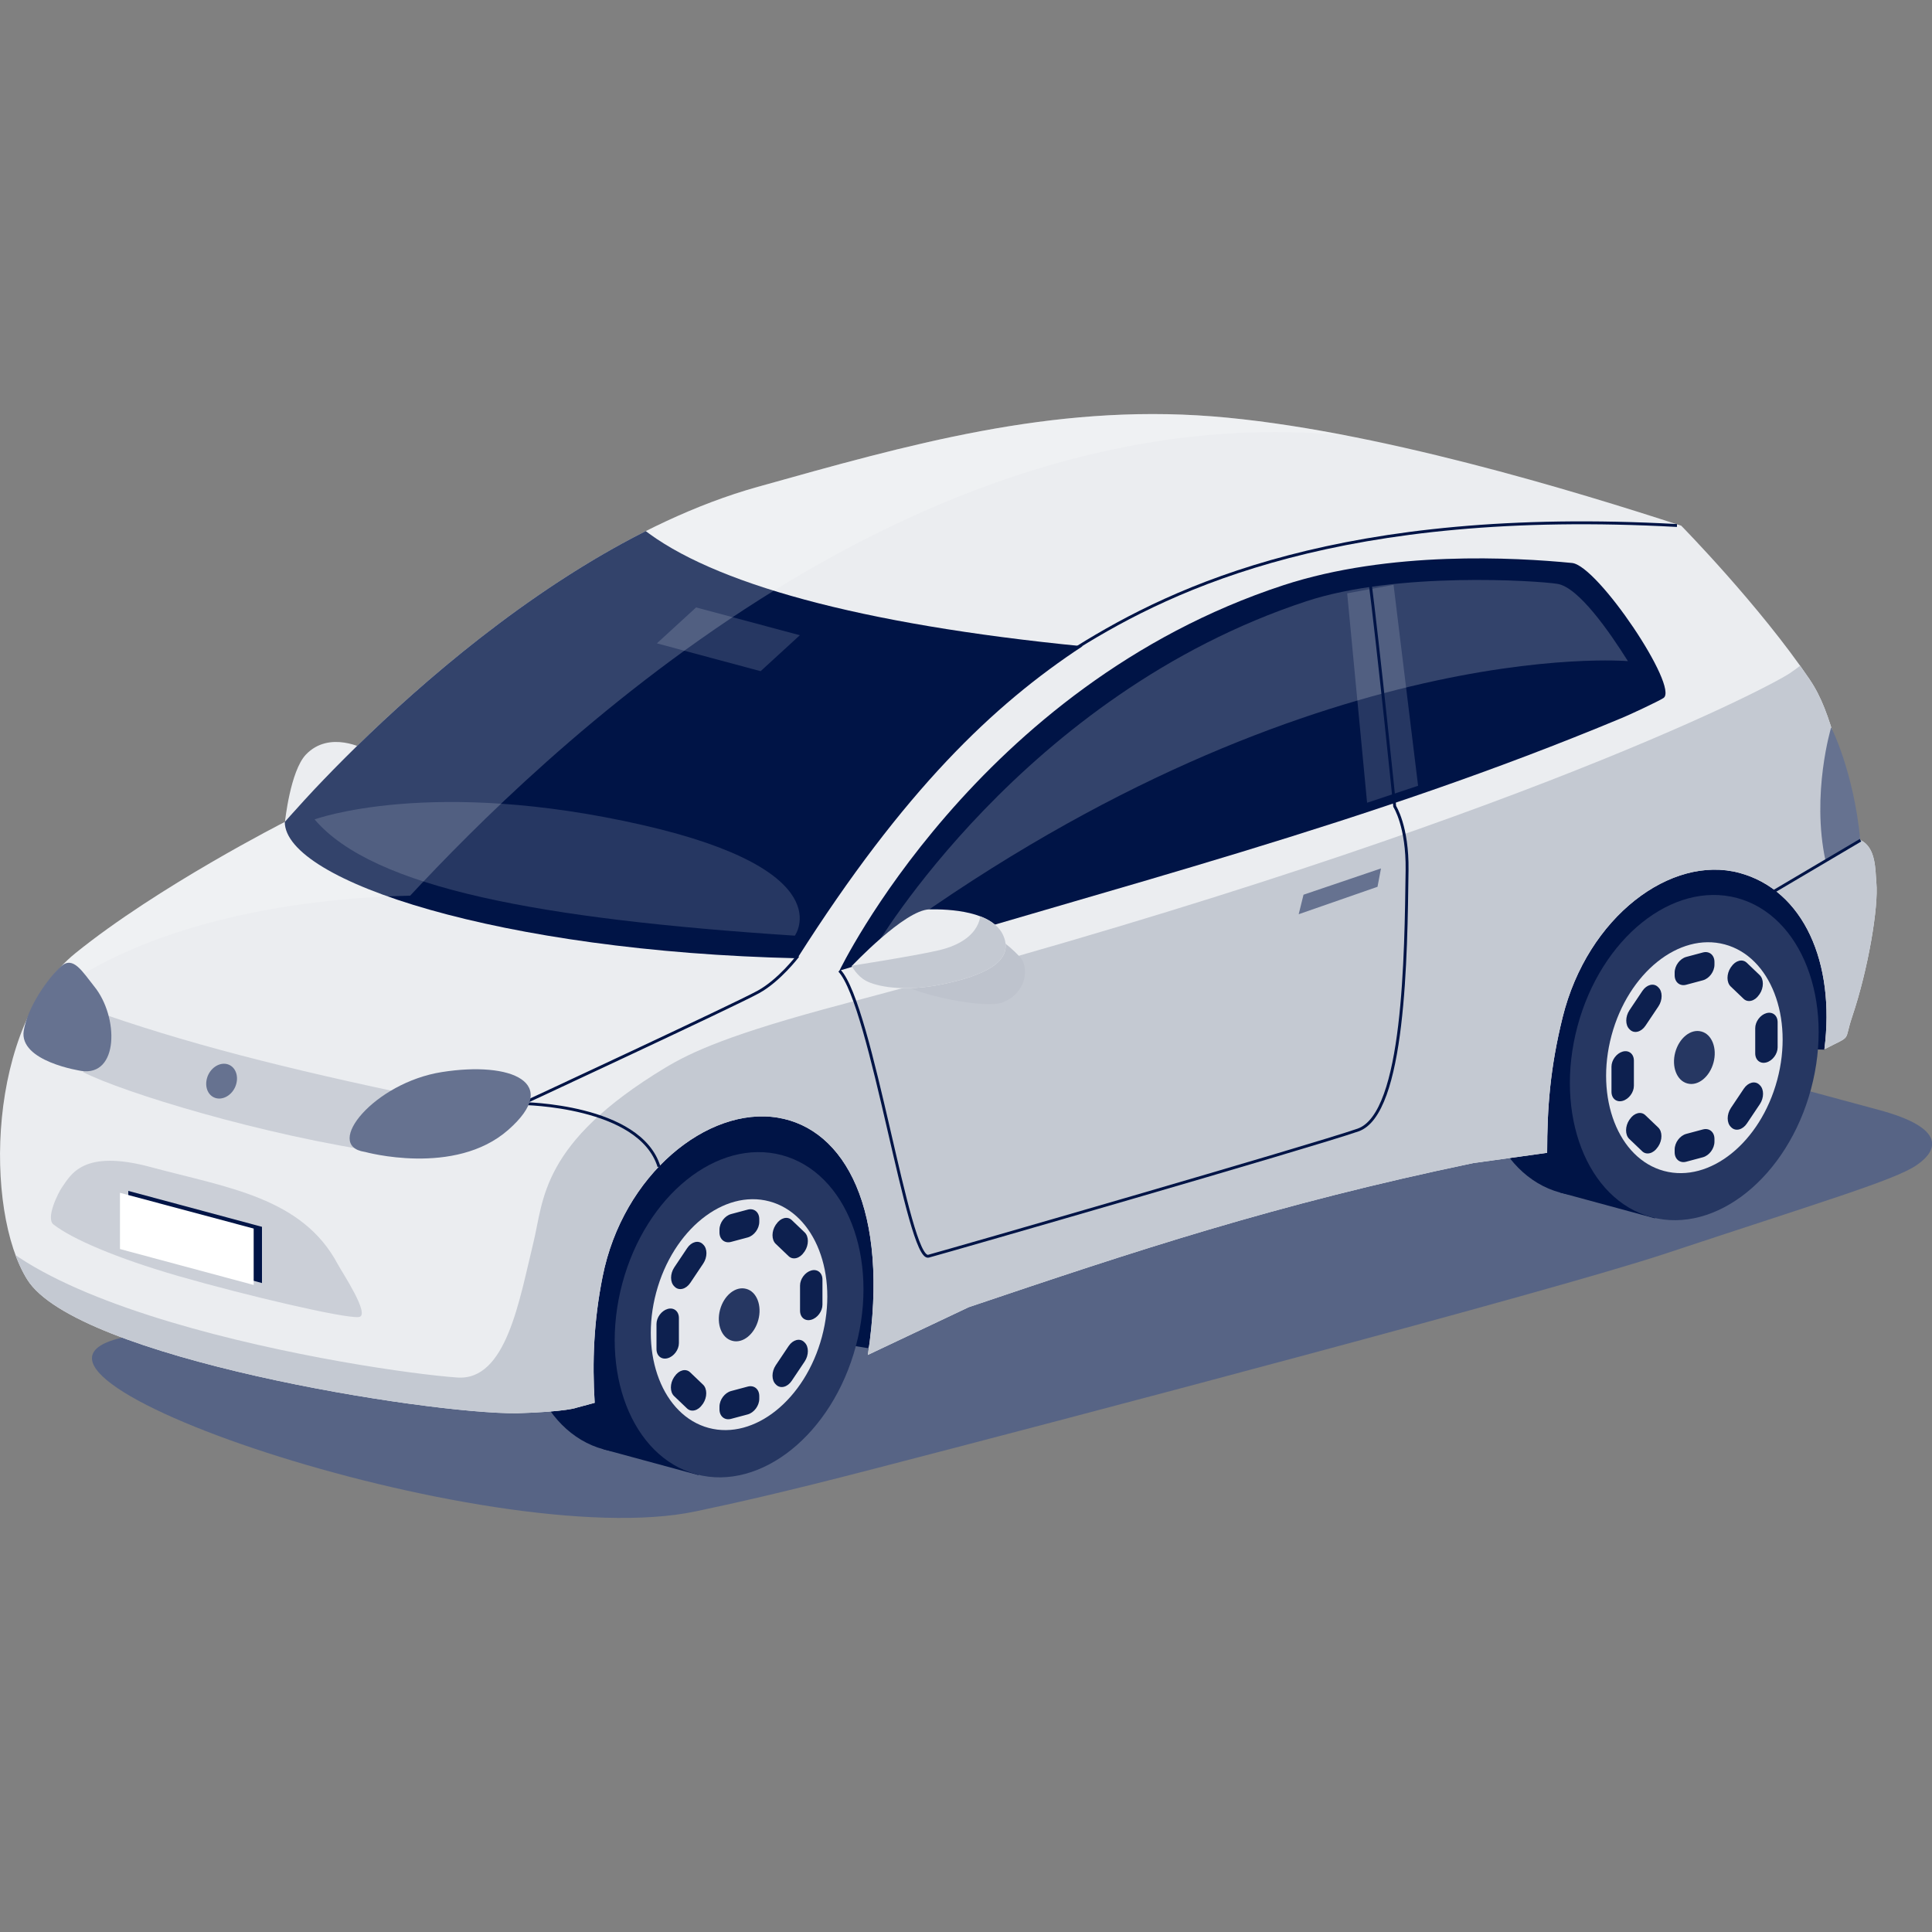 <?xml version="1.0" encoding="UTF-8"?>
<svg id="Layer_1" data-name="Layer 1" xmlns="http://www.w3.org/2000/svg" xmlns:xlink="http://www.w3.org/1999/xlink" viewBox="0 0 100 100">
  <rect x="0" y="0" width="100" height="100" fill="#808080" stroke="none"/>
  <defs>
    <style>
      .cls-1 {
        fill: #cbcfd7;
      }

      .cls-2 {
        fill: #667290;
      }

      .cls-3 {
        fill: #0d204f;
      }

      .cls-4 {
        opacity: .2;
      }

      .cls-4, .cls-5 {
        fill: #fff;
      }

      .cls-6 {
        fill: #263762;
      }

      .cls-7 {
        fill: #001446;
      }

      .cls-8 {
        fill: #c4c9d2;
      }

      .cls-9 {
        clip-path: url(#clippath-1);
      }

      .cls-10 {
        fill: #ebedf0;
      }

      .cls-11 {
        fill: #bec3cd;
      }

      .cls-12 {
        fill: #576485;
      }

      .cls-13 {
        fill: none;
        stroke: #001446;
        stroke-miterlimit: 10;
        stroke-width: .15px;
      }

      .cls-14 {
        fill: #e5e7ec;
      }

      .cls-15 {
        clip-path: url(#clippath);
      }
    </style>
    <clipPath id="clippath">
      <path class="cls-10" d="M93.69,35.2c-2.61-3.86-6.67-7.99-6.67-7.99-5.31-1.73-15.97-5.01-24.28-5.66-8.34-.65-15.77,1.48-23.52,3.65-12.8,3.58-24.47,17.34-24.47,17.34,0,0-6.56,3.33-10.85,6.8-4.59,3.72-4.72,13.33-2.49,16.89,2.53,4.05,20.65,6.96,25.35,6.92,2.61-.08,3.09-.29,3.09-.29l.93-.25c-.13-2.13-.05-4.23.41-6.53,1.05-5.29,5.44-8.83,9.07-8.23,3.46.57,5.81,4.75,4.66,12.28l5.22-2.47c8.62-2.91,15.85-5.32,26.12-7.46l3.82-.53c0-2.35.16-4.42.8-7.01,1.29-5.22,5.62-8.43,9.15-7.48,3.33.9,4.97,4.65,4.4,9.13,1.49-.77.98-.33,1.44-1.69.83-2.46,1.37-5.68,1.25-6.94-.06-.62,0-1.82-.83-2.2-1.06-3.98-1.43-6.56-2.61-8.29Z"/>
    </clipPath>
    <clipPath id="clippath-1">
      <path class="cls-10" d="M44.09,50s2.73-2.9,4.01-2.93c.99-.02,3.32.07,3.85,1.4.54,1.33-1.09,2.04-3.15,2.47-2.06.43-3.47.1-3.97-.17-.5-.27-.74-.77-.74-.77Z"/>
    </clipPath>
  </defs>
  <path class="cls-12" d="M83.14,53.64c-3.5-.94-9.22-.94-12.72,0l-63.78,15.53c-9.36,1.75,18.73,11.3,29.36,9.06,1.99-.42,4.44-.96,9.22-2.2,9.51-2.46,35.14-9.2,41-11.15,8.02-2.66,11.86-3.8,12.98-4.57,1.12-.76,1.55-1.92-1.95-2.86l-14.1-3.81Z"/>
  <g>
    <path class="cls-7" d="M76.95,51.84c-1.22,4.57.49,9,3.81,9.89,3.32.9,7-2.08,8.21-6.65,1.21-4.57-.49-9-3.81-9.89-3.32-.9-6.99,2.08-8.21,6.65Z"/>
    <polygon class="cls-7" points="80.76 61.73 85.66 63.06 90.06 46.51 85.16 45.19 80.76 61.73"/>
  </g>
  <g>
    <path class="cls-7" d="M27.44,65.13c-1.22,4.57.49,9,3.81,9.89,3.32.9,7-2.08,8.21-6.65,1.21-4.57-.49-9-3.81-9.89-3.32-.9-6.99,2.08-8.21,6.65Z"/>
    <polygon class="cls-7" points="31.25 75.02 36.15 76.35 40.55 59.8 35.65 58.48 31.25 75.02"/>
  </g>
  <polygon class="cls-7" points="94.44 54.33 86.21 54.12 50.56 62.61 44.92 69.78 32.69 67.78 33.89 57.31 90.84 41.5 95.83 49.48 94.44 54.33"/>
  <path class="cls-10" d="M18.88,38.78l-4.13,3.76s.27-2.62,1.08-3.48c1.23-1.29,3.05-.28,3.05-.28Z"/>
  <g>
    <path class="cls-10" d="M93.69,35.2c-2.61-3.86-6.67-7.99-6.67-7.99-5.31-1.73-15.97-5.01-24.28-5.66-8.34-.65-15.77,1.48-23.52,3.65-12.8,3.58-24.47,17.34-24.47,17.34,0,0-6.56,3.33-10.85,6.8-4.59,3.72-4.72,13.33-2.49,16.89,2.53,4.05,20.65,6.96,25.35,6.92,2.61-.08,3.09-.29,3.09-.29l.93-.25c-.13-2.13-.05-4.23.41-6.53,1.05-5.29,5.44-8.83,9.07-8.23,3.46.57,5.81,4.75,4.66,12.28l5.22-2.47c8.62-2.91,15.85-5.32,26.12-7.46l3.82-.53c0-2.35.16-4.42.8-7.01,1.29-5.22,5.62-8.43,9.15-7.48,3.33.9,4.97,4.65,4.4,9.13,1.49-.77.98-.33,1.44-1.69.83-2.46,1.37-5.68,1.25-6.94-.06-.62,0-1.82-.83-2.2-1.06-3.98-1.43-6.56-2.61-8.29Z"/>
    <g class="cls-15">
      <path class="cls-7" d="M56.03,33.45c-11.57-1.14-19.19-3.27-22.75-6.07-7.42,4.09-13.07,9.03-18.54,15.16,0,3.07,11.19,6.71,26.53,7.06,5.54-8.72,10.14-13.11,14.76-16.15Z"/>
      <path class="cls-6" d="M16.29,42.42c3.04,3.56,11.71,5.15,24.85,6.01,0,0,2.45-3.36-7.85-5.72-10.98-2.51-17-.3-17-.3Z"/>
      <polygon class="cls-6" points="34 33.3 39.37 34.74 41.4 32.88 36.03 31.44 34 33.3"/>
      <path class="cls-4" d="M-2.39,62.01c-.4-12.27,14.13-15.46,23.62-15.65,6.42-6.9,25.71-26.07,48.5-23.81l8.44-2.29-13.05-1.47-26.9,3.82L-6.91,54.62l4.52,7.39Z"/>
      <path class="cls-8" d="M-3.39,65.01s1.61-6.6,1.36-4.62c-.91,7.18,21.24,10.6,25.7,10.91,2.54.18,3.21-4.01,3.94-6.99.54-2.2.36-5.14,6.8-9.03,1.35-.82,3.37-1.76,9.27-3.32,33.2-8.78,47.67-16.25,48.97-17.12,1.3-.87,5.41-4.43,5.41-4.43l9.25,28.05-84.95,20.64-25.22-9.32-.52-4.77Z"/>
    </g>
  </g>
  <path class="cls-2" d="M94.49,44.56l1.8-1.07c-.35-3.6-1.51-5.84-1.51-5.84,0,0-1.04,3.44-.29,6.91Z"/>
  <polygon class="cls-2" points="67.47 46.31 71.48 44.95 71.3 45.9 67.22 47.32 67.47 46.31"/>
  <g>
    <path class="cls-7" d="M43.45,50.24c14.71-4.46,27.24-7.55,40.5-13.08.35-.14,1.91-.87,2.15-1.03.83-.54-3.4-6.86-4.73-6.99-2.96-.29-9.44-.65-14.94,1.15-15.9,5.21-22.98,19.95-22.98,19.95Z"/>
    <polygon class="cls-6" points="69.73 30.71 70.76 41.55 73.4 40.67 72.13 30.27 69.73 30.71"/>
    <path class="cls-4" d="M45.27,49.09c22.04-16.35,38.99-14.87,38.99-14.87-.96-1.53-2.56-3.83-3.65-4-1.09-.17-8.32-.64-12.99.9-14.67,4.83-22.35,17.96-22.35,17.96Z"/>
  </g>
  <g>
    <path class="cls-11" d="M45.51,50.44s.08-.21.98.4c.98.67,4.52,1.4,5.42,1.04,1.26-.51,1.35-1.84.89-2.34-1.45-1.54-2.55-1.52-3.09-1.48-.54.03-4.2,2.38-4.2,2.38Z"/>
    <g>
      <path class="cls-10" d="M44.09,50s2.73-2.9,4.01-2.93c.99-.02,3.32.07,3.85,1.4.54,1.33-1.09,2.04-3.15,2.47-2.06.43-3.47.1-3.97-.17-.5-.27-.74-.77-.74-.77Z"/>
      <g class="cls-9">
        <path class="cls-8" d="M50.75,47.18s.18,1.44-2.13,2c-1.2.29-5,.88-5,.88l.93,1.69,7.64.15.99-3.31-1.4-1.9-1.03.5Z"/>
      </g>
    </g>
  </g>
  <g>
    <path class="cls-13" d="M43.45,50.24c1.68,1.8,3.56,15.06,4.61,14.78,1.05-.28,19.81-5.69,22.23-6.53s2.48-9.1,2.54-13.45c.03-2.27-.64-3.3-.64-3.3,0,0-.83-8.16-1.33-12.04"/>
    <path class="cls-13" d="M41.3,49.48s-.96,1.27-2.06,1.87c-1.22.67-12.19,5.77-12.19,5.77"/>
    <line class="cls-13" x1="96.3" y1="43.49" x2="91.83" y2="46.13"/>
    <path class="cls-13" d="M27.05,57.12s6.07.06,7.06,3.27"/>
    <path class="cls-13" d="M55.76,33.51c5.07-3.16,13.76-7.26,31.04-6.31"/>
  </g>
  <path class="cls-1" d="M18.57,68.17c.64-.07-.88-2.34-1.09-2.74-1.84-3.46-5.74-3.96-9.67-5.02-3.52-.95-4.14.39-4.61,1.06-.18.26-.85,1.58-.43,1.91.97.75,3.22,1.73,6.47,2.67,3.52,1.01,8.58,2.2,9.33,2.12Z"/>
  <path class="cls-1" d="M21.95,56.81c-7.19-1.49-12.56-2.87-17.27-4.56l-.38,3.24c2.02,1.04,9.32,3.29,15.67,4.19l1.98-2.87Z"/>
  <path class="cls-2" d="M12.16,56.29c-.22.46-.71.69-1.09.51-.38-.18-.51-.7-.29-1.17.22-.46.71-.69,1.09-.51.38.18.51.7.29,1.17Z"/>
  <path class="cls-2" d="M18.88,59.62s4.66,1.3,7.43-1.14c2.77-2.44.16-3.56-3.44-2.99-3.5.55-6.15,3.8-4,4.13Z"/>
  <path class="cls-2" d="M4.21,55.43s-3.25-.48-2.98-2.09c.21-1.25,1.26-2.72,1.94-3.33.62-.55,1.1.29,1.71,1.05,1.27,1.57,1.28,4.67-.68,4.37Z"/>
  <g>
    <polygon class="cls-7" points="6.64 64.55 13.56 66.41 13.56 63.5 6.64 61.64 6.64 64.55"/>
    <polygon class="cls-5" points="6.21 64.65 13.13 66.51 13.13 63.59 6.21 61.74 6.21 64.65"/>
  </g>
  <g>
    <path class="cls-6" d="M81.65,53.12c-1.22,4.56.49,8.98,3.83,9.88,3.34.89,7.04-2.08,8.26-6.64,1.22-4.56-.49-8.98-3.83-9.88-3.34-.89-7.04,2.08-8.26,6.64Z"/>
    <ellipse class="cls-14" cx="87.69" cy="54.74" rx="6.07" ry="4.44" transform="translate(12.13 125.28) rotate(-75)"/>
    <path class="cls-6" d="M86.71,54.47c-.2.74.08,1.47.63,1.61.55.15,1.15-.34,1.35-1.08.2-.74-.08-1.47-.63-1.61-.55-.15-1.15.34-1.35,1.08Z"/>
    <g>
      <path class="cls-3" d="M88.14,50.74l-.86.23c-.33.09-.6-.13-.6-.49v-.14c0-.36.27-.72.6-.81l.86-.23c.33-.09.6.13.6.49v.14c0,.36-.27.72-.6.81Z"/>
      <path class="cls-3" d="M88.14,59.9l-.86.23c-.33.09-.6-.13-.6-.49v-.14c0-.36.27-.72.6-.81l.86-.23c.33-.09.6.13.6.49v.14c0,.36-.27.72-.6.81Z"/>
      <path class="cls-3" d="M84.57,54.9v1.3c0,.34-.26.69-.58.78h0c-.32.09-.58-.12-.58-.47v-1.3c0-.34.26-.69.58-.78h0c.32-.09.58.12.58.47Z"/>
      <path class="cls-3" d="M92.01,52.91v1.3c0,.34-.26.69-.58.78h0c-.32.09-.58-.12-.58-.47v-1.3c0-.34.26-.69.58-.78h0c.32-.09.58.12.58.47Z"/>
      <path class="cls-3" d="M85.16,57.72l.67.64c.22.21.22.65,0,.98l-.03.04c-.22.33-.58.42-.8.21l-.67-.64c-.22-.21-.22-.65,0-.98l.03-.04c.22-.33.58-.42.8-.21Z"/>
      <path class="cls-3" d="M90.41,49.83l.67.64c.22.21.22.65,0,.98l-.03.04c-.22.33-.58.42-.8.21l-.67-.64c-.22-.21-.22-.65,0-.98l.03-.04c.22-.33.58-.42.8-.21Z"/>
      <path class="cls-3" d="M89.59,57.35l.67-1c.22-.33.58-.42.8-.21l.03.03c.22.21.22.65,0,.98l-.67,1c-.22.33-.58.42-.8.21l-.03-.03c-.22-.21-.22-.65,0-.98Z"/>
      <path class="cls-3" d="M84.34,52.29l.67-1c.22-.33.58-.42.8-.21l.03.03c.22.21.22.65,0,.98l-.67,1c-.22.33-.58.42-.8.21l-.03-.03c-.22-.21-.22-.65,0-.98Z"/>
    </g>
  </g>
  <g>
    <path class="cls-6" d="M32.21,66.43c-1.22,4.56.49,8.98,3.83,9.88,3.34.89,7.04-2.08,8.26-6.64,1.22-4.56-.49-8.98-3.83-9.88-3.34-.89-7.04,2.08-8.26,6.64Z"/>
    <ellipse class="cls-14" cx="38.26" cy="68.05" rx="6.07" ry="4.44" transform="translate(-37.38 87.39) rotate(-75)"/>
    <path class="cls-6" d="M37.27,67.79c-.2.74.08,1.47.63,1.61.55.15,1.15-.34,1.35-1.08.2-.74-.08-1.47-.63-1.61-.55-.15-1.15.34-1.35,1.08Z"/>
    <g>
      <path class="cls-3" d="M38.7,64.05l-.86.23c-.33.09-.6-.13-.6-.49v-.14c0-.36.27-.72.6-.81l.86-.23c.33-.09.6.13.6.49v.14c0,.36-.27.72-.6.81Z"/>
      <path class="cls-3" d="M38.7,73.21l-.86.23c-.33.09-.6-.13-.6-.49v-.14c0-.36.27-.72.6-.81l.86-.23c.33-.09.6.13.6.49v.14c0,.36-.27.72-.6.81Z"/>
      <path class="cls-3" d="M35.14,68.22v1.3c0,.34-.26.69-.58.78h0c-.32.09-.58-.12-.58-.47v-1.3c0-.34.26-.69.58-.78h0c.32-.09.58.12.58.47Z"/>
      <path class="cls-3" d="M42.57,66.23v1.3c0,.34-.26.69-.58.78h0c-.32.09-.58-.12-.58-.47v-1.3c0-.34.26-.69.58-.78h0c.32-.09.58.12.58.47Z"/>
      <path class="cls-3" d="M35.72,71.03l.67.64c.22.21.22.65,0,.98l-.03.04c-.22.33-.58.42-.8.21l-.67-.64c-.22-.21-.22-.65,0-.98l.03-.04c.22-.33.58-.42.8-.21Z"/>
      <path class="cls-3" d="M40.98,63.15l.67.64c.22.21.22.65,0,.98l-.03.04c-.22.33-.58.42-.8.21l-.67-.64c-.22-.21-.22-.65,0-.98l.03-.04c.22-.33.58-.42.8-.21Z"/>
      <path class="cls-3" d="M40.15,70.67l.67-1c.22-.33.58-.42.8-.21l.03.03c.22.21.22.65,0,.98l-.67,1c-.22.33-.58.42-.8.21l-.03-.03c-.22-.21-.22-.65,0-.98Z"/>
      <path class="cls-3" d="M34.9,65.6l.67-1c.22-.33.58-.42.8-.21l.03.03c.22.21.22.65,0,.98l-.67,1c-.22.33-.58.42-.8.21l-.03-.03c-.22-.21-.22-.65,0-.98Z"/>
    </g>
  </g>
</svg>